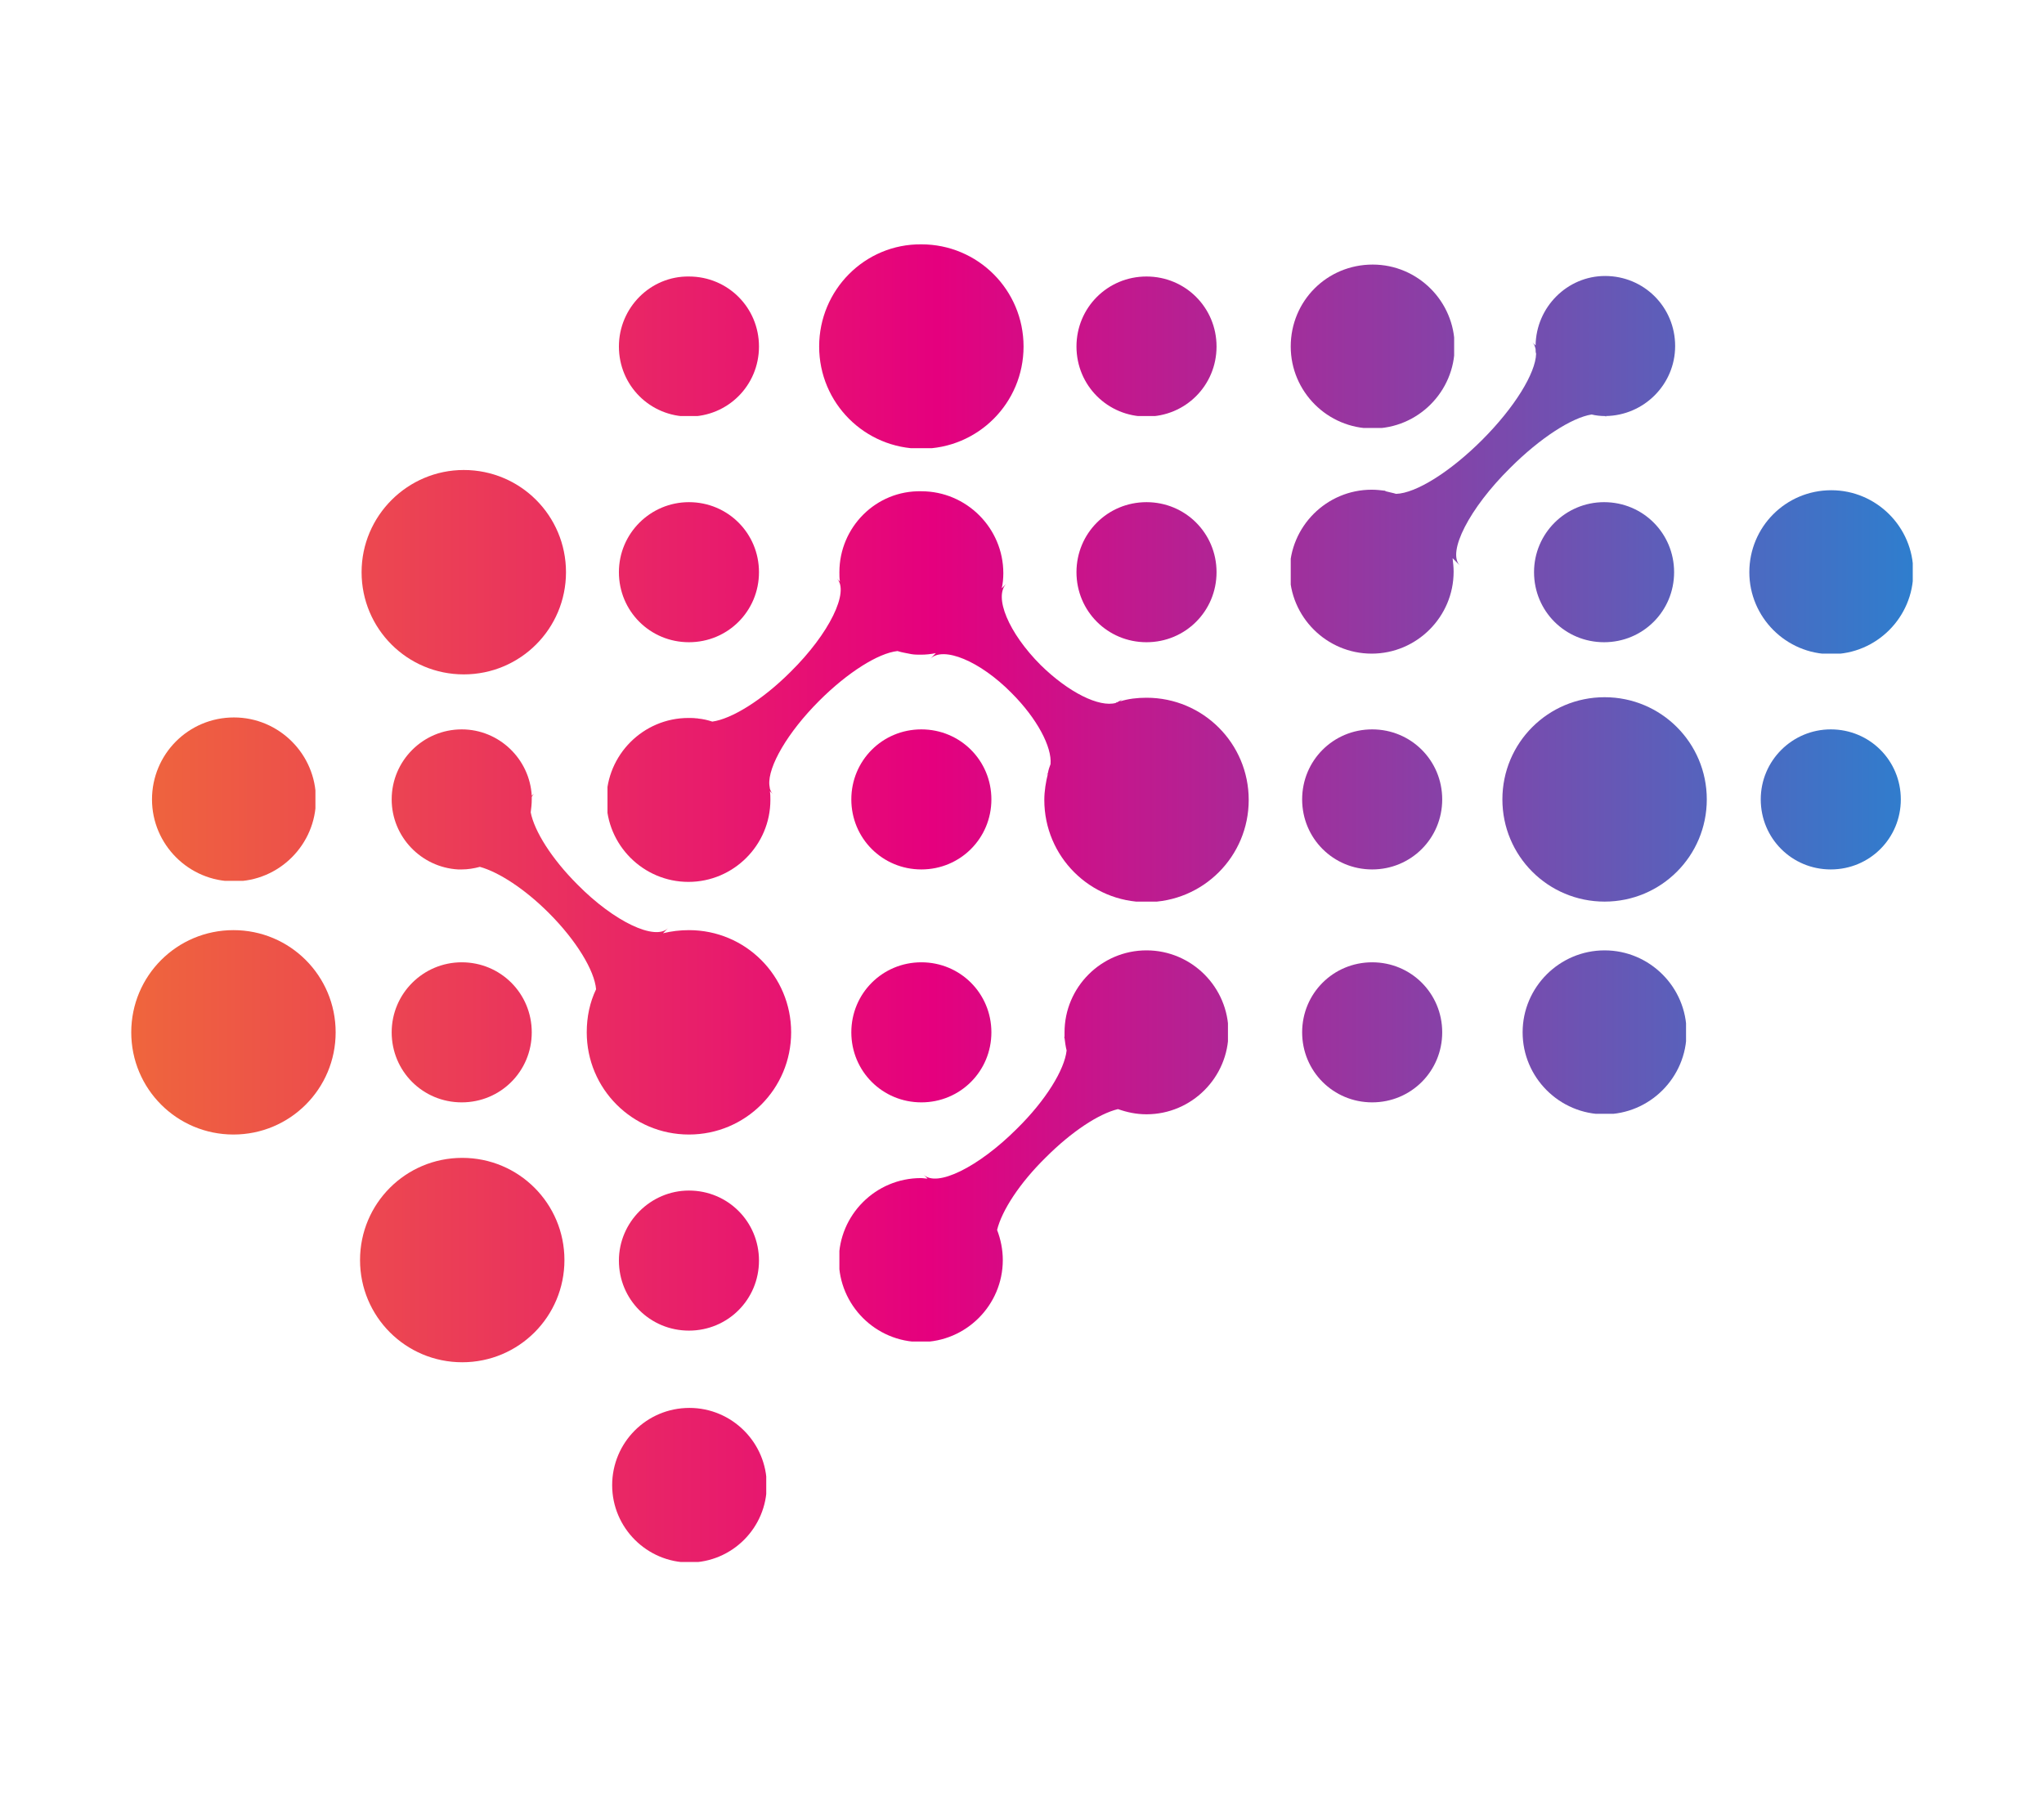 <svg xmlns="http://www.w3.org/2000/svg" xmlns:xlink="http://www.w3.org/1999/xlink" xml:space="preserve" id="Capa_1" x="0" y="0" style="enable-background:new 0 0 394 348.2" version="1.1" viewBox="0 0 394 348.2"><style>.st0{fill:#1d1d1b}.st1,.st2,.st3{clip-path:url(#SVGID_00000122682700619569131360000014134058074777533883_);fill:#1d1d1b}.st2,.st3{clip-path:url(#SVGID_00000072995910886479214780000011427093567386033064_)}.st3{clip-path:url(#SVGID_00000172412848183530818220000008241672962946959545_)}.st4,.st5,.st6{clip-path:url(#SVGID_00000028322732158897738830000016887321596216166830_);fill:#1d1d1b}.st5,.st6{clip-path:url(#SVGID_00000078019564089663032930000002334984952025319067_)}.st6{clip-path:url(#SVGID_00000092436314038598757970000002061789705116325280_)}.st7,.st8,.st9{clip-path:url(#SVGID_00000119081974119648986130000005522159152807754122_);fill:#1d1d1b}.st8,.st9{clip-path:url(#SVGID_00000048461365406971320560000016976139697222766524_)}.st9{clip-path:url(#SVGID_00000054980990203652436540000003307083384201990576_)}.st10,.st11,.st12{clip-path:url(#SVGID_00000179611540132947328990000002581999466206093472_);fill:#1d1d1b}.st11,.st12{clip-path:url(#SVGID_00000160162129339566866570000012121102614616117399_)}.st12{clip-path:url(#SVGID_00000103969717159155480380000011238538464323836310_)}.st13,.st14,.st15{clip-path:url(#SVGID_00000129193966889960730940000001755063026755489923_);fill:#1d1d1b}.st14,.st15{clip-path:url(#SVGID_00000027595492645650828960000009751964963189866146_)}.st15{clip-path:url(#SVGID_00000011007613288942168990000004204155499777237694_)}.st16,.st17,.st18{clip-path:url(#SVGID_00000096758217579240591890000011367391493698059441_);fill:#1d1d1b}.st17,.st18{clip-path:url(#SVGID_00000159463266646695008830000013972668442060677784_)}.st18{clip-path:url(#SVGID_00000034078430624107061950000010568552065667247522_)}.st19,.st20,.st21{clip-path:url(#SVGID_00000109017240958108306200000007152475093603912376_);fill:#1d1d1b}.st20,.st21{clip-path:url(#SVGID_00000054261968943265933740000001918619145805052604_)}.st21{clip-path:url(#SVGID_00000068637778525969156320000005669519663726411957_)}.st22,.st23,.st24{clip-path:url(#SVGID_00000031208126606641230840000004826085947963783601_);fill:#1d1d1b}.st23,.st24{clip-path:url(#SVGID_00000043451399415417922450000009760130349858310571_)}.st24{clip-path:url(#SVGID_00000163769027646299625250000007701742687028467367_)}.st25,.st26,.st27{clip-path:url(#SVGID_00000057865776066260985080000012248183187530839969_);fill:#1d1d1b}.st26,.st27{clip-path:url(#SVGID_00000060012756271852076090000016632164666575681152_)}.st27{clip-path:url(#SVGID_00000070114716546934291990000003924773518654103486_)}.st28,.st29{fill:#fff}.st29{clip-path:url(#SVGID_00000089548667007431727440000002695467352392950692_)}.st30,.st31{clip-path:url(#SVGID_00000067194486710896856150000005687269982395159954_);fill:#fff}.st31{clip-path:url(#SVGID_00000165920714038274589070000008808160997115564943_)}.st32,.st33{clip-path:url(#SVGID_00000026160466982384989820000014086333368662469266_);fill:#fff}.st33{clip-path:url(#SVGID_00000018954345357871716760000017309702419336902288_)}.st34,.st35{clip-path:url(#SVGID_00000012442905321014897180000015738093968207493788_);fill:#fff}.st35{clip-path:url(#SVGID_00000027595796144769207080000014640919046067769218_)}.st36,.st37{clip-path:url(#SVGID_00000083805575379567876290000015519993476957135004_);fill:#fff}.st37{clip-path:url(#SVGID_00000011009200664271551910000016689444391135596734_)}.st38,.st39{clip-path:url(#SVGID_00000085949054878446143460000000198050158927093651_);fill:#fff}.st39{clip-path:url(#SVGID_00000000191210221299877190000006674074363409327252_)}.st40,.st41{clip-path:url(#SVGID_00000005233230378054478260000009950280167467774113_);fill:#fff}.st41{clip-path:url(#SVGID_00000114781480502990942960000006798466508500580261_)}.st42,.st43{clip-path:url(#SVGID_00000168113142137478769640000007455579048939028926_);fill:#fff}.st43{clip-path:url(#SVGID_00000094619129756686717780000001312538850376629891_)}.st44,.st45{clip-path:url(#SVGID_00000107560711433827560180000003216210532650676379_);fill:#fff}.st45{clip-path:url(#SVGID_00000110472279975931643110000018383982794514775738_)}.st46,.st47{clip-path:url(#SVGID_00000181056372723781855530000000898862248246862475_);fill:#fff}.st47{clip-path:url(#SVGID_00000132047781593816352850000000287211885634559161_)}.st48,.st49{clip-path:url(#SVGID_00000170974437544284417370000014643538589185756088_);fill:#fff}.st49{clip-path:url(#SVGID_00000152262718470055821270000002624347412435707290_)}.st50,.st51{clip-path:url(#SVGID_00000159452021279852026780000006702856650235685555_);fill:#fff}.st51{clip-path:url(#SVGID_00000007398020571691239740000010619019227193397694_)}.st52,.st53{clip-path:url(#SVGID_00000030447875728689198530000013520958403422887845_);fill:#fff}.st53{clip-path:url(#SVGID_00000180358839389847910630000008279955907953110162_)}.st54,.st55{clip-path:url(#SVGID_00000039814157002754363930000009593864747247066023_);fill:#fff}.st55{clip-path:url(#SVGID_00000085242138473827218220000000552274764701011328_)}.st56{clip-path:url(#SVGID_00000028309906044096556090000010675329620668129204_);fill:url(#SVGID_00000160903803581813032940000009606722225967399609_)}.st57{clip-path:url(#SVGID_00000139998384264722054100000014160024343777809796_);fill:url(#SVGID_00000051372279970555833690000013897013761986303678_)}.st58{clip-path:url(#SVGID_00000083808667765976404540000013433567874661511562_);fill:url(#SVGID_00000133492180215634633530000008879204224060255144_)}.st59{clip-path:url(#SVGID_00000034793705138045297610000001825825044353828797_);fill:url(#SVGID_00000113347372093848664430000003368384167840485257_)}.st60{clip-path:url(#SVGID_00000108997136003520077030000014657671654218322865_);fill:url(#SVGID_00000163043044510193471840000007121254763205450908_)}.st61{clip-path:url(#SVGID_00000181804164679437166800000013444812086671209885_);fill:url(#SVGID_00000150807724629344500260000009038439754459367306_)}.st62{clip-path:url(#SVGID_00000139253445494718794660000016574769263650629298_);fill:url(#SVGID_00000072274411021248012730000013234380145461378949_)}.st63{clip-path:url(#SVGID_00000116232855908904449180000008091523905760367525_);fill:url(#SVGID_00000145021002243072376610000011153389556663357343_)}.st64{clip-path:url(#SVGID_00000175312296372682141260000005883388619140654268_);fill:url(#SVGID_00000145059157977569760050000005909025643873956246_)}.st65{clip-path:url(#SVGID_00000120537714422243465690000003632450163184437672_);fill:url(#SVGID_00000011749433371432594570000017016717616040772484_)}.st66{clip-path:url(#SVGID_00000136412318770136672600000009487247392916269455_);fill:url(#SVGID_00000181059290813901418640000005661148761414856103_)}.st67{clip-path:url(#SVGID_00000075152885236477217700000010715396562385916556_);fill:url(#SVGID_00000070091584391168991700000002381485461087004061_)}.st68{clip-path:url(#SVGID_00000132780970018663450780000010662044656945977246_);fill:url(#SVGID_00000111879775685337312530000007218516377452945581_)}.st69{clip-path:url(#SVGID_00000063635591983359206320000009785974037358462103_);fill:url(#SVGID_00000055680845763845345150000007713356568893195912_)}.st70{clip-path:url(#SVGID_00000058562611248251312530000005588286583149472405_);fill:url(#SVGID_00000141442237706376483940000002054955291658243771_)}.st71{clip-path:url(#SVGID_00000004534885036238584990000006890968941000411543_);fill:url(#SVGID_00000037661425241850584550000011511514932531165056_)}.st72{clip-path:url(#SVGID_00000091730426757474089950000014361742074615189376_);fill:url(#SVGID_00000099651167304037327150000001669702743448407723_)}.st73{clip-path:url(#SVGID_00000159434987406433375320000004921750014031251098_);fill:url(#SVGID_00000085964391258848347980000012971526943669396361_)}.st74{clip-path:url(#SVGID_00000003080242941893187860000004420976298579602105_);fill:url(#SVGID_00000102506803927842656130000008763945027665905307_)}.st75{clip-path:url(#SVGID_00000049938107417061068350000011185785461471947438_);fill:url(#SVGID_00000163064666870059771870000001910119069421078937_)}.st76{clip-path:url(#SVGID_00000160880460394401272090000002455830009478308798_);fill:url(#SVGID_00000029728660530952225650000002702357678373029812_)}.st77{clip-path:url(#SVGID_00000013902809327381576710000005824646257873590716_);fill:url(#SVGID_00000035502454496902093030000008260548570026675365_)}.st78{clip-path:url(#SVGID_00000085970972024937862300000014150554777796930692_);fill:url(#SVGID_00000149358352126732852320000002834885994807162003_)}.st79{clip-path:url(#SVGID_00000006708952686262045520000003659171048375886220_);fill:url(#SVGID_00000089548601831699916560000009229983042657481148_)}.st80{clip-path:url(#SVGID_00000003096328351226977650000016484971010131606442_);fill:url(#SVGID_00000112618930010624366140000016456252312702438316_)}.st81{clip-path:url(#SVGID_00000091738247090929989420000006439200714598015886_);fill:url(#SVGID_00000101067209964982915440000010027116181593028227_)}.st82{clip-path:url(#SVGID_00000016040495614013794740000000529760725358494638_);fill:url(#SVGID_00000152255319212619039430000013745883433838571174_)}.st83{clip-path:url(#SVGID_00000013164927835759638200000013983524190618200460_);fill:url(#SVGID_00000168828053631584058740000007621525056853900443_)}.st84{clip-path:url(#SVGID_00000177467449406984537830000002837327348391472042_);fill:url(#SVGID_00000049915173012399269410000012265127381827082642_)}.st85{clip-path:url(#SVGID_00000101097012102481127480000009166273140072873661_);fill:url(#SVGID_00000067940914946705441710000012685507651903129529_)}.st86{clip-path:url(#SVGID_00000115515574112280535620000001484241995245527480_);fill:url(#SVGID_00000168114006421159944860000017932274846980617871_)}.st87{clip-path:url(#SVGID_00000031201011120643505040000013569630820350292109_);fill:url(#SVGID_00000030456268299753721980000016219218335012636064_)}.st88{clip-path:url(#SVGID_00000094601588872151807890000016680485029777382541_);fill:url(#SVGID_00000151523595045377651110000013285464277076346500_)}.st89{clip-path:url(#SVGID_00000165946495360854768430000004682963623329330854_);fill:url(#SVGID_00000098194828853390681690000011902779769528555176_)}.st90{clip-path:url(#SVGID_00000121250207795690084920000015039973752894750386_);fill:url(#SVGID_00000091727668386349753390000002613842722916278170_)}.st91{clip-path:url(#SVGID_00000129886199714685273980000011357509383954131090_);fill:url(#SVGID_00000051367740909661045270000014547304355815269563_)}.st92{clip-path:url(#SVGID_00000045599569385255997220000011277231015007854513_);fill:url(#SVGID_00000024679958782493038330000000981259285955520385_)}.st93{clip-path:url(#SVGID_00000148642851839831014310000002649714282982584203_);fill:url(#SVGID_00000166648154538493399830000006431271576031886509_)}.st94{clip-path:url(#SVGID_00000047050605101908630410000009068517821060448938_);fill:url(#SVGID_00000127731445183873413340000014871636066079007626_)}.st95{clip-path:url(#SVGID_00000173874186527326846640000016438435166896086700_);fill:url(#SVGID_00000157301052244983268740000007258293073787905678_)}.st96{clip-path:url(#SVGID_00000163775040834795017670000011702067799094992542_);fill:url(#SVGID_00000011025774381689909850000012785453228673335941_)}.st97{clip-path:url(#SVGID_00000062903404630912915310000005324523488454352572_);fill:url(#SVGID_00000173159380455988252490000012681303091826068112_)}.st98{clip-path:url(#SVGID_00000128475909276605467730000005239875558706896278_);fill:url(#SVGID_00000181053721848004415510000015907384556913303437_)}.st99{clip-path:url(#SVGID_00000033332183144373241270000018143658370355657617_);fill:url(#SVGID_00000093138467877579351210000014136129125508287365_)}.st100{clip-path:url(#SVGID_00000169542785793180557970000015730056536497538447_);fill:url(#SVGID_00000024723818327486722700000016736577774947142326_)}.st101{clip-path:url(#SVGID_00000040542487153090704480000005358172211080101819_);fill:url(#SVGID_00000156573284779930783770000006603521798563990452_)}.st102{clip-path:url(#SVGID_00000095326701807446012080000007153012062212602757_);fill:url(#SVGID_00000096747394090668248570000016373776088996152986_)}.st103{clip-path:url(#SVGID_00000038389534982127232600000014684748637693098664_);fill:url(#SVGID_00000123405389180123177000000003053151856876092581_)}.st104{clip-path:url(#SVGID_00000021111133401112308170000005195959568176819899_);fill:url(#SVGID_00000108280875296702753370000014772334033410027939_)}.st105{clip-path:url(#SVGID_00000038387760453384201370000010375050989308589213_);fill:url(#SVGID_00000023991240871951511050000002642860921462614664_)}.st106{clip-path:url(#SVGID_00000127035493715500502560000010782293156131655344_);fill:url(#SVGID_00000164500903325124724650000013572521469072076987_)}.st107{clip-path:url(#SVGID_00000176723847769205047370000005428555067165927836_);fill:url(#SVGID_00000060744894569601091200000009131851727128978089_)}.st108{clip-path:url(#SVGID_00000076566318915356934280000015946288580982978961_);fill:url(#SVGID_00000036937110048720627480000000122845735490956713_)}.st109,.st110{clip-path:url(#SVGID_00000145774113022048324860000011092642538364578432_);fill:#fff}.st110{clip-path:url(#SVGID_00000012430015747625516360000003566192570207337606_)}.st111,.st112{clip-path:url(#SVGID_00000024713261289443742560000003506703528902645914_);fill:#fff}.st112{clip-path:url(#SVGID_00000065775701501132236620000015707099261798177203_)}.st113,.st114{clip-path:url(#SVGID_00000041997988624927974110000013887668942415182232_);fill:#fff}.st114{clip-path:url(#SVGID_00000042710871671392459850000011232929855413615031_)}.st115,.st116{clip-path:url(#SVGID_00000052064546017845804720000009475729802163268282_);fill:#fff}.st116{clip-path:url(#SVGID_00000132059315618987487700000015893313697542730682_)}.st117,.st118{clip-path:url(#SVGID_00000018924525280362666900000010210654930971809684_);fill:#fff}.st118{clip-path:url(#SVGID_00000004512424708273753060000008410528442049583000_)}.st119,.st120{clip-path:url(#SVGID_00000178897965392750696780000004107931411995819941_);fill:#fff}.st120{clip-path:url(#SVGID_00000006699867754570504060000003627522133898789004_)}.st121,.st122{clip-path:url(#SVGID_00000082360556306127472160000015855699183818911623_);fill:#fff}.st122{clip-path:url(#SVGID_00000056392113914806114140000001018131716049131955_)}.st123,.st124{clip-path:url(#SVGID_00000142145797629397387420000002494050201403195317_);fill:#fff}.st124{clip-path:url(#SVGID_00000183960222314112348460000009020438166485649850_)}.st125,.st126{clip-path:url(#SVGID_00000151530490375920775760000005365671707838815134_);fill:#fff}.st126{clip-path:url(#SVGID_00000072971643593565920510000017006608904777483687_)}.st127,.st128{clip-path:url(#SVGID_00000111172951510573009040000006043991077104366237_);fill:#fff}.st128{clip-path:url(#SVGID_00000155124231116455908260000013468478737999677629_)}.st129,.st130{clip-path:url(#SVGID_00000182515345535367467850000006559278068881894291_);fill:#fff}.st130{clip-path:url(#SVGID_00000178926451663254009500000003594893584366051263_)}.st131,.st132{clip-path:url(#SVGID_00000036232199204203319730000002839518111402310306_);fill:#fff}.st132{clip-path:url(#SVGID_00000179645903389035003300000014406758815153623173_)}.st133,.st134{clip-path:url(#SVGID_00000106858270774289123280000000067992031429527983_);fill:#fff}.st134{clip-path:url(#SVGID_00000055678332099994997400000007616465192324430505_)}.st135,.st136{clip-path:url(#SVGID_00000132062406063855987510000007360286485785413553_);fill:#1d1d1b}.st136{clip-path:url(#SVGID_00000060751447115275758610000018212383759007985047_)}.st137,.st138{clip-path:url(#SVGID_00000161619852437273679580000011047318368383739301_);fill:#1d1d1b}.st138{clip-path:url(#SVGID_00000093172432596794402820000016820179244444376468_)}.st139,.st140{clip-path:url(#SVGID_00000162354083348474261770000004430245444983709108_);fill:#1d1d1b}.st140{clip-path:url(#SVGID_00000099632199991288695070000008375636735746759097_)}.st141,.st142{clip-path:url(#SVGID_00000148634660899144736710000002710652132443300762_);fill:#1d1d1b}.st142{clip-path:url(#SVGID_00000078011050828240566990000014571006261915806381_)}.st143,.st144{clip-path:url(#SVGID_00000098932569326143999660000008152339733921566853_);fill:#1d1d1b}.st144{clip-path:url(#SVGID_00000003825699653595956980000000862824505016936578_)}.st145,.st146{clip-path:url(#SVGID_00000143598781031142091690000016391880629636198786_);fill:#1d1d1b}.st146{clip-path:url(#SVGID_00000120516578337018980470000017225519498119014069_)}.st147,.st148{clip-path:url(#SVGID_00000093155108713512466350000012255204937672876693_);fill:#1d1d1b}.st148{clip-path:url(#SVGID_00000183932419339950389760000004420203245571478168_)}.st149,.st150{clip-path:url(#SVGID_00000096046741944217002800000008005692194729103507_);fill:#1d1d1b}.st150{clip-path:url(#SVGID_00000029035921652919736720000002194316634318124465_)}.st151,.st152{clip-path:url(#SVGID_00000175282453914137251570000012693231637721635768_);fill:#1d1d1b}.st152{clip-path:url(#SVGID_00000052798786297768306870000018235395778286080164_)}.st153,.st154{clip-path:url(#SVGID_00000162316465603126377950000001999335997082746773_);fill:#1d1d1b}.st154{clip-path:url(#SVGID_00000098927027647515274260000000621085124405554097_)}.st155,.st156{clip-path:url(#SVGID_00000150079132081685798050000006582496459114417571_);fill:#1d1d1b}.st156{clip-path:url(#SVGID_00000071533761325057088660000012632009030949039019_)}.st157,.st158{clip-path:url(#SVGID_00000078022697730321309220000010666546326315023530_);fill:#1d1d1b}.st158{clip-path:url(#SVGID_00000158712532359548949200000010125961206915816079_)}.st159,.st160{clip-path:url(#SVGID_00000155848394184887798380000008303735929272283065_);fill:#1d1d1b}.st160{clip-path:url(#SVGID_00000104678488139264281740000001711551282430815167_)}.st161,.st162{clip-path:url(#SVGID_00000050647437198467608690000008934144511910539399_);fill:#1d1d1b}.st162{clip-path:url(#SVGID_00000036971350311016696370000008797337168208522658_)}.st163,.st164{clip-path:url(#SVGID_00000147186507985897685770000005046750092257623979_);fill:#1d1d1b}.st164{clip-path:url(#SVGID_00000095313945046637971800000003847325390386255238_)}.st165,.st166{clip-path:url(#SVGID_00000178203446193883610230000011689935896430250159_);fill:#1d1d1b}.st166{clip-path:url(#SVGID_00000023998177052347322820000013063207005838150310_)}.st167,.st168{clip-path:url(#SVGID_00000115473194783629399710000007254167345391592355_);fill:#1d1d1b}.st168{clip-path:url(#SVGID_00000010305161401874847260000001238091504695318149_)}.st169,.st170{clip-path:url(#SVGID_00000026847337726790914820000005790621217240906155_);fill:#1d1d1b}.st170{clip-path:url(#SVGID_00000019637839301478280270000012311916969218326930_)}.st171,.st172{clip-path:url(#SVGID_00000043441633427960411700000015247440620494316198_);fill:#1d1d1b}.st172{clip-path:url(#SVGID_00000152242640659931511700000012161440068290409917_)}.st173,.st174{clip-path:url(#SVGID_00000145021899287361329090000003895966183663732367_);fill:#1d1d1b}.st174{clip-path:url(#SVGID_00000013151558943450918350000007561050519930954415_)}.st175,.st176{clip-path:url(#SVGID_00000165940844150845028270000011152120821126730665_);fill:#1d1d1b}.st176{clip-path:url(#SVGID_00000041992911397565635640000003512186985954214273_)}.st177,.st178{clip-path:url(#SVGID_00000067949076476484912430000016691000810654315664_);fill:#1d1d1b}.st178{clip-path:url(#SVGID_00000132055347450436556270000018290840336348204712_)}.st179,.st180{clip-path:url(#SVGID_00000180326235450088664280000013490546683620867254_);fill:#1d1d1b}.st180{clip-path:url(#SVGID_00000158007765206150415180000002397106657060804486_)}.st181,.st182{clip-path:url(#SVGID_00000089541280149736203720000003993265423470419090_);fill:#1d1d1b}.st182{clip-path:url(#SVGID_00000136371212531892105190000014793380484136444344_)}.st183,.st184{clip-path:url(#SVGID_00000142894409488960661330000008695251662274705820_);fill:#1d1d1b}.st184{clip-path:url(#SVGID_00000141454131640793987840000015168223076400758969_)}.st185,.st186{clip-path:url(#SVGID_00000001622671853321357210000011178663069869328526_);fill:#1d1d1b}.st186{clip-path:url(#SVGID_00000005224779792203579740000013085825125813408956_)}.st187,.st188{clip-path:url(#SVGID_00000106849462834575514050000015933489212014908041_);fill:#fff}.st188{clip-path:url(#SVGID_00000066477058671916104790000000185600821247793811_)}.st189,.st190{clip-path:url(#SVGID_00000121977347749857553830000010630205621477159869_);fill:#fff}.st190{clip-path:url(#SVGID_00000078018746827408302830000004010830200901923498_)}.st191,.st192{clip-path:url(#SVGID_00000152954474983362991980000011780794346218752904_);fill:#fff}.st192{clip-path:url(#SVGID_00000139263648501787877530000017704700047094880897_)}.st193,.st194{clip-path:url(#SVGID_00000115510731737454508130000000796806524802173323_);fill:#fff}.st194{clip-path:url(#SVGID_00000104686260782215247310000005075390839917675437_)}.st195,.st196{clip-path:url(#SVGID_00000078749468613507943670000001673699815093485238_);fill:#fff}.st196{clip-path:url(#SVGID_00000072967705730364760870000008456207137460420265_)}.st197,.st198{clip-path:url(#SVGID_00000134236350822794086350000004578742336717482129_);fill:#fff}.st198{clip-path:url(#SVGID_00000110447109847440774600000010041733095219584161_)}.st199,.st200{clip-path:url(#SVGID_00000095326617284251176320000010522520935885985933_);fill:#fff}.st200{clip-path:url(#SVGID_00000170244846304215066120000004904544471750721720_)}.st201,.st202{clip-path:url(#SVGID_00000081608307293269665660000011550524781254098345_);fill:#fff}.st202{clip-path:url(#SVGID_00000052822732413532740930000000682764371437843588_)}.st203,.st204{clip-path:url(#SVGID_00000089544771318697532550000001475009319085087117_);fill:#fff}.st204{clip-path:url(#SVGID_00000171698948587622989930000013563384223355685776_)}.st205,.st206{clip-path:url(#SVGID_00000180338558600955275170000004145493446069072779_);fill:#fff}.st206{clip-path:url(#SVGID_00000152239128953060280050000003105478271996109225_)}.st207,.st208{clip-path:url(#SVGID_00000108989818907455032430000006395760747190757304_);fill:#fff}.st208{clip-path:url(#SVGID_00000175309596179946905720000011818803864703432888_)}.st209,.st210{clip-path:url(#SVGID_00000008868428973361553580000009006328632535134392_);fill:#fff}.st210{clip-path:url(#SVGID_00000177479567502983753240000013516751891396962944_)}.st211,.st212{clip-path:url(#SVGID_00000136370765664715925560000012721876545375098005_);fill:#fff}.st212{clip-path:url(#SVGID_00000031911399966803157210000006030636895392134331_)}.st213{clip-path:url(#SVGID_00000106119804630108378990000015018187826460917416_);fill:url(#SVGID_00000090263388309195463940000014713708024787698842_)}.st214{clip-path:url(#SVGID_00000143611514013458010150000010938810114445916318_);fill:url(#SVGID_00000134223676175108552890000012293350860964879801_)}.st215{clip-path:url(#SVGID_00000115475461823578946880000014329706368750216618_);fill:url(#SVGID_00000003818324740825891440000011293086095237583795_)}.st216{clip-path:url(#SVGID_00000126311518225173372910000015627811251403211436_);fill:url(#SVGID_00000149381649125621907860000005230160576038917789_)}.st217{clip-path:url(#SVGID_00000047782180281831141150000017434019957130517153_);fill:url(#SVGID_00000019666738507823461210000013268700916284044975_)}.st218{clip-path:url(#SVGID_00000064316581617733547670000018340471899942888381_);fill:url(#SVGID_00000148624742642723793040000008092548727926406047_)}.st219{clip-path:url(#SVGID_00000034788235148970420660000010403581634572798901_);fill:url(#SVGID_00000013153422742881705190000006505969172544395668_)}.st220{clip-path:url(#SVGID_00000076561435079565034330000004711911865349842617_);fill:url(#SVGID_00000028300160587124268970000017126794488150612645_)}.st221{clip-path:url(#SVGID_00000038393531750975289460000018155955016272867972_);fill:url(#SVGID_00000120556912244792029450000005971043761103234981_)}.st222{clip-path:url(#SVGID_00000163766718627195609000000015049486258471482027_);fill:url(#SVGID_00000032623297854597420070000014238837735330571137_)}.st223{clip-path:url(#SVGID_00000133513867180662660810000002755850642222482061_);fill:url(#SVGID_00000032617426546072274300000014328010147315460769_)}.st224{clip-path:url(#SVGID_00000103977493531999015070000015505448859994891916_);fill:url(#SVGID_00000052798109652793098650000004479879950758301855_)}.st225{clip-path:url(#SVGID_00000153700911776223534330000012468627971524091316_);fill:url(#SVGID_00000131353726067739218330000003817385881121159307_)}.st226{clip-path:url(#SVGID_00000054985748235697279040000001825080398534480536_);fill:url(#SVGID_00000103956225203839349310000012789740369965836700_)}.st227{clip-path:url(#SVGID_00000034805551178578588590000018178490869592059012_);fill:url(#SVGID_00000072254014174575399500000005131175075380821904_)}.st228{clip-path:url(#SVGID_00000025404139752954986340000017992136357347735694_);fill:url(#SVGID_00000071530556785371135450000013287713299316249249_)}.st229{clip-path:url(#SVGID_00000142136298784843565120000001869625447687003302_);fill:url(#SVGID_00000168812861414074843450000010843507977037804961_)}.st230{clip-path:url(#SVGID_00000092439631139247799630000002993196147377936292_);fill:url(#SVGID_00000104699167402607477220000013531850571942171278_)}.st231{clip-path:url(#SVGID_00000044874470036295183600000001770920632118970011_);fill:url(#SVGID_00000081644895010872841630000006086692892878614665_)}.st232{clip-path:url(#SVGID_00000183214437958576504280000006949174376183665853_);fill:url(#SVGID_00000067925961126105593770000004296810904537944742_)}.st233{clip-path:url(#SVGID_00000141431584322073581010000013437376246799836572_);fill:url(#SVGID_00000062192347946846923190000015816071722167659453_)}.st234{clip-path:url(#SVGID_00000101083404322477999940000006540879854652847037_);fill:url(#SVGID_00000165923498781303235690000008342155632043555251_)}.st235{clip-path:url(#SVGID_00000029026347739585544130000012969494380791941009_);fill:url(#SVGID_00000058547953738840700610000000669370950556636041_)}.st236{clip-path:url(#SVGID_00000097489321761472135710000010559344876035438212_);fill:url(#SVGID_00000031208677841860310100000011703575195624907149_)}.st237{clip-path:url(#SVGID_00000052821226834015694450000006103190521616972929_);fill:url(#SVGID_00000003107459640760997650000011993254165645090951_)}.st238{clip-path:url(#SVGID_00000181075547404595245000000016857815434170984380_);fill:url(#SVGID_00000079453700577302759210000005706859850619383227_)}</style><defs><path id="SVGID_00000150083250936704414100000014535382480430287763_" d="M69.4 242.9c0 10.9 8.8 19.7 19.7 19.7 10.9 0 19.7-8.8 19.7-19.7 0-10.9-8.8-19.7-19.7-19.7-10.9 0-19.7 8.8-19.7 19.7"/></defs><clipPath id="SVGID_00000005247399732365484800000009811201049758180004_"><use xlink:href="#SVGID_00000150083250936704414100000014535382480430287763_" style="overflow:visible"/></clipPath><linearGradient id="SVGID_00000176742623785185115880000008636141854595055549_" x1="-1727.283" x2="-1726.953" y1="1298.925" y2="1298.925" gradientTransform="matrix(1428.338 0 0 -1428.338 2467097.5 1855545.875)" gradientUnits="userSpaceOnUse"><stop offset="0" style="stop-color:#f49b1a"/><stop offset=".5" style="stop-color:#e5007e"/><stop offset="1" style="stop-color:#009ee2"/></linearGradient><path d="M69.4 223.2h39.4v39.4H69.4z" style="clip-path:url(#SVGID_00000005247399732365484800000009811201049758180004_);fill:url(#SVGID_00000176742623785185115880000008636141854595055549_)"/><defs><path id="SVGID_00000121266676887877278380000002361904222792790463_" d="M119.3 243c0 7.5 6 13.5 13.5 13.5s13.5-6 13.5-13.5-6-13.5-13.5-13.5c-7.4 0-13.5 6.1-13.5 13.5"/></defs><clipPath id="SVGID_00000125590262780602431780000007012249285346158231_"><use xlink:href="#SVGID_00000121266676887877278380000002361904222792790463_" style="overflow:visible"/></clipPath><linearGradient id="SVGID_00000104679159109380089550000013936608581307452292_" x1="-1727.283" x2="-1726.954" y1="1298.925" y2="1298.925" gradientTransform="matrix(1428.338 0 0 -1428.338 2467097.5 1855545.875)" gradientUnits="userSpaceOnUse"><stop offset="0" style="stop-color:#f49b1a"/><stop offset=".5" style="stop-color:#e5007e"/><stop offset="1" style="stop-color:#009ee2"/></linearGradient><path d="M119.3 229.5h27v27h-27z" style="clip-path:url(#SVGID_00000125590262780602431780000007012249285346158231_);fill:url(#SVGID_00000104679159109380089550000013936608581307452292_)"/><defs><path id="SVGID_00000145776043255402246140000005502573716911621800_" d="M118 286.3c0 8.2 6.7 14.9 14.9 14.9s14.9-6.7 14.9-14.9-6.7-14.9-14.9-14.9c-8.3 0-14.9 6.7-14.9 14.9"/></defs><clipPath id="SVGID_00000103983372796116222840000014874603288894794908_"><use xlink:href="#SVGID_00000145776043255402246140000005502573716911621800_" style="overflow:visible"/></clipPath><linearGradient id="SVGID_00000166651043690323117210000003248096051586377089_" x1="-1727.295" x2="-1726.934" y1="1298.986" y2="1298.986" gradientTransform="matrix(1428.338 0 0 -1428.338 2467097.5 1855676.875)" gradientUnits="userSpaceOnUse"><stop offset="0" style="stop-color:#f49b1a"/><stop offset=".5" style="stop-color:#e5007e"/><stop offset="1" style="stop-color:#009ee2"/></linearGradient><path d="M118 271.4h29.7v29.7H118z" style="clip-path:url(#SVGID_00000103983372796116222840000014874603288894794908_);fill:url(#SVGID_00000166651043690323117210000003248096051586377089_)"/><defs><path id="SVGID_00000021801873232550274170000007272644196353263771_" d="M251 199c0 7.5 6 13.5 13.5 13.5s13.5-6 13.5-13.5-6-13.5-13.5-13.5-13.5 6-13.5 13.5"/></defs><clipPath id="SVGID_00000179641855505897575100000000953356135197078460_"><use xlink:href="#SVGID_00000021801873232550274170000007272644196353263771_" style="overflow:visible"/></clipPath><linearGradient id="SVGID_00000177451685199770794910000000712770569500464288_" x1="-1727.284" x2="-1726.953" y1="1298.862" y2="1298.862" gradientTransform="matrix(1428.338 0 0 -1428.338 2467097.5 1855412.875)" gradientUnits="userSpaceOnUse"><stop offset="0" style="stop-color:#f49b1a"/><stop offset=".5" style="stop-color:#e5007e"/><stop offset="1" style="stop-color:#009ee2"/></linearGradient><path d="M251 185.5h27v27h-27z" style="clip-path:url(#SVGID_00000179641855505897575100000000953356135197078460_);fill:url(#SVGID_00000177451685199770794910000000712770569500464288_)"/><defs><path id="SVGID_00000076575985116623212030000014010519387348915895_" d="M164.1 199c0 7.5 6 13.5 13.5 13.5s13.5-6 13.5-13.5-6-13.5-13.5-13.5-13.5 6-13.5 13.5"/></defs><clipPath id="SVGID_00000042013366625153874100000010482340759435595920_"><use xlink:href="#SVGID_00000076575985116623212030000014010519387348915895_" style="overflow:visible"/></clipPath><linearGradient id="SVGID_00000124873973170734566700000010933724368822039694_" x1="-1727.284" x2="-1726.953" y1="1298.862" y2="1298.862" gradientTransform="matrix(1428.338 0 0 -1428.338 2467097.5 1855412.875)" gradientUnits="userSpaceOnUse"><stop offset="0" style="stop-color:#f49b1a"/><stop offset=".5" style="stop-color:#e5007e"/><stop offset="1" style="stop-color:#009ee2"/></linearGradient><path d="M164.1 185.5h27v27h-27z" style="clip-path:url(#SVGID_00000042013366625153874100000010482340759435595920_);fill:url(#SVGID_00000124873973170734566700000010933724368822039694_)"/><defs><path id="SVGID_00000092434116000442048470000003284665981046497711_" d="M75.5 199c0 7.5 6 13.5 13.5 13.5s13.5-6 13.5-13.5-6-13.5-13.5-13.5c-7.4 0-13.5 6-13.5 13.5"/></defs><clipPath id="SVGID_00000072973351952840246070000014386196571549965718_"><use xlink:href="#SVGID_00000092434116000442048470000003284665981046497711_" style="overflow:visible"/></clipPath><linearGradient id="SVGID_00000047748536679062679980000015012220474045751486_" x1="-1727.284" x2="-1726.952" y1="1298.862" y2="1298.862" gradientTransform="matrix(1428.338 0 0 -1428.338 2467097.5 1855412.875)" gradientUnits="userSpaceOnUse"><stop offset="0" style="stop-color:#f49b1a"/><stop offset=".5" style="stop-color:#e5007e"/><stop offset="1" style="stop-color:#009ee2"/></linearGradient><path d="M75.5 185.5h27v27h-27z" style="clip-path:url(#SVGID_00000072973351952840246070000014386196571549965718_);fill:url(#SVGID_00000047748536679062679980000015012220474045751486_)"/><defs><path id="SVGID_00000144329894628042299870000006680890964166787478_" d="M339.4 154.1c0 7.5 6 13.5 13.5 13.5s13.5-6 13.5-13.5-6-13.5-13.5-13.5c-7.4 0-13.5 6-13.5 13.5"/></defs><clipPath id="SVGID_00000101074852486281743060000015790867009540540582_"><use xlink:href="#SVGID_00000144329894628042299870000006680890964166787478_" style="overflow:visible"/></clipPath><linearGradient id="SVGID_00000174580346259934900480000007578054470388001441_" x1="-1727.284" x2="-1726.953" y1="1298.798" y2="1298.798" gradientTransform="matrix(1428.338 0 0 -1428.338 2467097.5 1855275.875)" gradientUnits="userSpaceOnUse"><stop offset="0" style="stop-color:#f49b1a"/><stop offset=".5" style="stop-color:#e5007e"/><stop offset="1" style="stop-color:#009ee2"/></linearGradient><path d="M339.4 140.6h27v27h-27z" style="clip-path:url(#SVGID_00000101074852486281743060000015790867009540540582_);fill:url(#SVGID_00000174580346259934900480000007578054470388001441_)"/><defs><path id="SVGID_00000108277687179127714710000009658706732213157510_" d="M289.6 154.1c0 10.9 8.8 19.7 19.7 19.7 10.9 0 19.7-8.8 19.7-19.7 0-10.9-8.8-19.7-19.7-19.7-10.9 0-19.7 8.8-19.7 19.7"/></defs><clipPath id="SVGID_00000037656021708828835350000009125443246790229894_"><use xlink:href="#SVGID_00000108277687179127714710000009658706732213157510_" style="overflow:visible"/></clipPath><linearGradient id="SVGID_00000116220729813729000430000016556324541076548993_" x1="-1727.284" x2="-1726.953" y1="1298.798" y2="1298.798" gradientTransform="matrix(1428.338 0 0 -1428.338 2467097.5 1855275.875)" gradientUnits="userSpaceOnUse"><stop offset="0" style="stop-color:#f49b1a"/><stop offset=".5" style="stop-color:#e5007e"/><stop offset="1" style="stop-color:#009ee2"/></linearGradient><path d="M289.6 134.4H329v39.4h-39.4z" style="clip-path:url(#SVGID_00000037656021708828835350000009125443246790229894_);fill:url(#SVGID_00000116220729813729000430000016556324541076548993_)"/><defs><path id="SVGID_00000079473225148453214000000000641934694763689620_" d="M293.5 199c0 8.7 7.1 15.8 15.8 15.8 8.7 0 15.8-7.1 15.8-15.8 0-8.7-7.1-15.8-15.8-15.8-8.7 0-15.8 7.1-15.8 15.8"/></defs><clipPath id="SVGID_00000052073120360758307080000016801932674869704380_"><use xlink:href="#SVGID_00000079473225148453214000000000641934694763689620_" style="overflow:visible"/></clipPath><linearGradient id="SVGID_00000132062075093315885380000003463759539361528455_" x1="-1727.283" x2="-1726.953" y1="1298.862" y2="1298.862" gradientTransform="matrix(1428.338 0 0 -1428.338 2467097.5 1855412.875)" gradientUnits="userSpaceOnUse"><stop offset="0" style="stop-color:#f49b1a"/><stop offset=".5" style="stop-color:#e5007e"/><stop offset="1" style="stop-color:#009ee2"/></linearGradient><path d="M293.5 183.2H325v31.5h-31.5z" style="clip-path:url(#SVGID_00000052073120360758307080000016801932674869704380_);fill:url(#SVGID_00000132062075093315885380000003463759539361528455_)"/><defs><path id="SVGID_00000023974427050402494000000005581562538265393852_" d="M251 154.1c0 7.5 6 13.5 13.5 13.5s13.5-6 13.5-13.5-6-13.5-13.5-13.5-13.5 6-13.5 13.5"/></defs><clipPath id="SVGID_00000065050358515237124910000010812456426913021884_"><use xlink:href="#SVGID_00000023974427050402494000000005581562538265393852_" style="overflow:visible"/></clipPath><linearGradient id="SVGID_00000038406860149771040940000003447042125477172353_" x1="-1727.284" x2="-1726.953" y1="1298.798" y2="1298.798" gradientTransform="matrix(1428.338 0 0 -1428.338 2467097.5 1855275.875)" gradientUnits="userSpaceOnUse"><stop offset="0" style="stop-color:#f49b1a"/><stop offset=".5" style="stop-color:#e5007e"/><stop offset="1" style="stop-color:#009ee2"/></linearGradient><path d="M251 140.6h27v27h-27z" style="clip-path:url(#SVGID_00000065050358515237124910000010812456426913021884_);fill:url(#SVGID_00000038406860149771040940000003447042125477172353_)"/><defs><path id="SVGID_00000037684587444861188690000009704180563657787301_" d="M164.1 154.1c0 7.5 6 13.5 13.5 13.5s13.5-6 13.5-13.5-6-13.5-13.5-13.5-13.5 6-13.5 13.5"/></defs><clipPath id="SVGID_00000086674384557770476060000013323716003579291531_"><use xlink:href="#SVGID_00000037684587444861188690000009704180563657787301_" style="overflow:visible"/></clipPath><linearGradient id="SVGID_00000171697856011644690100000011135378474999037313_" x1="-1727.284" x2="-1726.953" y1="1298.798" y2="1298.798" gradientTransform="matrix(1428.338 0 0 -1428.338 2467097.5 1855275.875)" gradientUnits="userSpaceOnUse"><stop offset="0" style="stop-color:#f49b1a"/><stop offset=".5" style="stop-color:#e5007e"/><stop offset="1" style="stop-color:#009ee2"/></linearGradient><path d="M164.1 140.6h27v27h-27z" style="clip-path:url(#SVGID_00000086674384557770476060000013323716003579291531_);fill:url(#SVGID_00000171697856011644690100000011135378474999037313_)"/><defs><path id="SVGID_00000136395805196129870370000008534879472912728738_" d="M25.3 199c0 10.9 8.8 19.7 19.7 19.7 10.9 0 19.7-8.8 19.7-19.7 0-10.9-8.8-19.7-19.7-19.7-10.9 0-19.7 8.8-19.7 19.7"/></defs><clipPath id="SVGID_00000147928942182278115640000001955398303258442427_"><use xlink:href="#SVGID_00000136395805196129870370000008534879472912728738_" style="overflow:visible"/></clipPath><linearGradient id="SVGID_00000045610019353861945650000010709843989853148313_" x1="-1727.283" x2="-1726.955" y1="1298.862" y2="1298.862" gradientTransform="matrix(1428.338 0 0 -1428.338 2467097.5 1855412.875)" gradientUnits="userSpaceOnUse"><stop offset="0" style="stop-color:#f49b1a"/><stop offset=".5" style="stop-color:#e5007e"/><stop offset="1" style="stop-color:#009ee2"/></linearGradient><path d="M25.3 179.3h39.4v39.4H25.3z" style="clip-path:url(#SVGID_00000147928942182278115640000001955398303258442427_);fill:url(#SVGID_00000045610019353861945650000010709843989853148313_)"/><defs><path id="SVGID_00000129175410544665837470000006303314826928206002_" d="M29.3 154.1c0 8.7 7.1 15.8 15.8 15.8 8.7 0 15.8-7.1 15.8-15.8 0-8.7-7.1-15.8-15.8-15.8-8.8 0-15.8 7.1-15.8 15.8"/></defs><clipPath id="SVGID_00000151540906730715965410000002146325947518713008_"><use xlink:href="#SVGID_00000129175410544665837470000006303314826928206002_" style="overflow:visible"/></clipPath><linearGradient id="SVGID_00000058588625460362070890000006552563061154830978_" x1="-1727.283" x2="-1726.953" y1="1298.798" y2="1298.798" gradientTransform="matrix(1428.338 0 0 -1428.338 2467097.5 1855275.875)" gradientUnits="userSpaceOnUse"><stop offset="0" style="stop-color:#f49b1a"/><stop offset=".5" style="stop-color:#e5007e"/><stop offset="1" style="stop-color:#009ee2"/></linearGradient><path d="M29.3 138.3h31.5v31.5H29.3z" style="clip-path:url(#SVGID_00000151540906730715965410000002146325947518713008_);fill:url(#SVGID_00000058588625460362070890000006552563061154830978_)"/><defs><path id="SVGID_00000098922052724319869670000003369088897548849804_" d="M119.3 66.8c0 7.5 6 13.5 13.5 13.5s13.5-6 13.5-13.5-6-13.5-13.5-13.5c-7.4-.1-13.5 6-13.5 13.5"/></defs><clipPath id="SVGID_00000029761325076462191140000000069168351724150421_"><use xlink:href="#SVGID_00000098922052724319869670000003369088897548849804_" style="overflow:visible"/></clipPath><linearGradient id="SVGID_00000000921177344063471300000002887472703083036328_" x1="-1727.283" x2="-1726.954" y1="1298.674" y2="1298.674" gradientTransform="matrix(1428.338 0 0 -1428.338 2467097.5 1855011.875)" gradientUnits="userSpaceOnUse"><stop offset="0" style="stop-color:#f49b1a"/><stop offset=".5" style="stop-color:#e5007e"/><stop offset="1" style="stop-color:#009ee2"/></linearGradient><path d="M119.3 53.2h27v27h-27z" style="clip-path:url(#SVGID_00000029761325076462191140000000069168351724150421_);fill:url(#SVGID_00000000921177344063471300000002887472703083036328_)"/><defs><path id="SVGID_00000031917027165442751800000001724053414569399441_" d="M157.9 66.8c0 10.9 8.8 19.7 19.7 19.7 10.9 0 19.7-8.8 19.7-19.7 0-10.9-8.8-19.7-19.7-19.7-10.9-.1-19.7 8.8-19.7 19.7"/></defs><clipPath id="SVGID_00000170239333760240179990000013981240347694004649_"><use xlink:href="#SVGID_00000031917027165442751800000001724053414569399441_" style="overflow:visible"/></clipPath><linearGradient id="SVGID_00000101805713016227474950000005046884883610347671_" x1="-1727.283" x2="-1726.953" y1="1298.674" y2="1298.674" gradientTransform="matrix(1428.338 0 0 -1428.338 2467097.5 1855011.875)" gradientUnits="userSpaceOnUse"><stop offset="0" style="stop-color:#f49b1a"/><stop offset=".5" style="stop-color:#e5007e"/><stop offset="1" style="stop-color:#009ee2"/></linearGradient><path d="M157.9 47h39.4v39.4h-39.4z" style="clip-path:url(#SVGID_00000170239333760240179990000013981240347694004649_);fill:url(#SVGID_00000101805713016227474950000005046884883610347671_)"/><defs><path id="SVGID_00000128448620511115365050000010692069208421004419_" d="M207.5 66.8c0 7.5 6 13.5 13.5 13.5s13.5-6 13.5-13.5-6-13.5-13.5-13.5-13.5 6-13.5 13.5"/></defs><clipPath id="SVGID_00000028319280559062753850000016869399134298006918_"><use xlink:href="#SVGID_00000128448620511115365050000010692069208421004419_" style="overflow:visible"/></clipPath><linearGradient id="SVGID_00000070119832610250969110000007702215286489665201_" x1="-1727.282" x2="-1726.954" y1="1298.674" y2="1298.674" gradientTransform="matrix(1428.338 0 0 -1428.338 2467097.5 1855011.875)" gradientUnits="userSpaceOnUse"><stop offset="0" style="stop-color:#f49b1a"/><stop offset=".5" style="stop-color:#e5007e"/><stop offset="1" style="stop-color:#009ee2"/></linearGradient><path d="M207.5 53.2h27v27h-27z" style="clip-path:url(#SVGID_00000028319280559062753850000016869399134298006918_);fill:url(#SVGID_00000070119832610250969110000007702215286489665201_)"/><defs><path id="SVGID_00000132789647240294260450000017310300604817317785_" d="M248.8 66.8c0 8.7 7.1 15.8 15.8 15.8 8.7 0 15.8-7.1 15.8-15.8 0-8.7-7.1-15.8-15.8-15.8-8.8 0-15.8 7-15.8 15.8"/></defs><clipPath id="SVGID_00000067198185519173582040000011480138864171404446_"><use xlink:href="#SVGID_00000132789647240294260450000017310300604817317785_" style="overflow:visible"/></clipPath><linearGradient id="SVGID_00000174596979264629944230000004560022754285122950_" x1="-1727.283" x2="-1726.953" y1="1298.674" y2="1298.674" gradientTransform="matrix(1428.338 0 0 -1428.338 2467097.5 1855011.875)" gradientUnits="userSpaceOnUse"><stop offset="0" style="stop-color:#f49b1a"/><stop offset=".5" style="stop-color:#e5007e"/><stop offset="1" style="stop-color:#009ee2"/></linearGradient><path d="M248.8 51h31.5v31.5h-31.5z" style="clip-path:url(#SVGID_00000067198185519173582040000011480138864171404446_);fill:url(#SVGID_00000174596979264629944230000004560022754285122950_)"/><defs><path id="SVGID_00000057870029210194489310000005981004049736361132_" d="M69.7 110.3c0 10.9 8.8 19.7 19.7 19.7 10.9 0 19.7-8.8 19.7-19.7 0-10.9-8.8-19.7-19.7-19.7-10.8 0-19.7 8.8-19.7 19.7"/></defs><clipPath id="SVGID_00000044145387667446072570000015071087645375961005_"><use xlink:href="#SVGID_00000057870029210194489310000005981004049736361132_" style="overflow:visible"/></clipPath><linearGradient id="SVGID_00000002361441185334617280000011393715178506249356_" x1="-1727.283" x2="-1726.953" y1="1298.736" y2="1298.736" gradientTransform="matrix(1428.338 0 0 -1428.338 2467097.5 1855143.875)" gradientUnits="userSpaceOnUse"><stop offset="0" style="stop-color:#f49b1a"/><stop offset=".5" style="stop-color:#e5007e"/><stop offset="1" style="stop-color:#009ee2"/></linearGradient><path d="M69.7 90.6h39.4V130H69.7z" style="clip-path:url(#SVGID_00000044145387667446072570000015071087645375961005_);fill:url(#SVGID_00000002361441185334617280000011393715178506249356_)"/><defs><path id="SVGID_00000104686087255180605920000007744174264284421047_" d="M119.3 110.3c0 7.5 6 13.5 13.5 13.5s13.5-6 13.5-13.5-6-13.5-13.5-13.5c-7.4 0-13.5 6-13.5 13.5"/></defs><clipPath id="SVGID_00000049211080417651628750000012275239116237733285_"><use xlink:href="#SVGID_00000104686087255180605920000007744174264284421047_" style="overflow:visible"/></clipPath><linearGradient id="SVGID_00000098911837091951120740000001539264700830947207_" x1="-1727.283" x2="-1726.954" y1="1298.736" y2="1298.736" gradientTransform="matrix(1428.338 0 0 -1428.338 2467097.5 1855143.875)" gradientUnits="userSpaceOnUse"><stop offset="0" style="stop-color:#f49b1a"/><stop offset=".5" style="stop-color:#e5007e"/><stop offset="1" style="stop-color:#009ee2"/></linearGradient><path d="M119.3 96.8h27v27h-27z" style="clip-path:url(#SVGID_00000049211080417651628750000012275239116237733285_);fill:url(#SVGID_00000098911837091951120740000001539264700830947207_)"/><defs><path id="SVGID_00000063610580469618304710000009633654280299750315_" d="M207.5 110.3c0 7.5 6 13.5 13.5 13.5s13.5-6 13.5-13.5-6-13.5-13.5-13.5-13.5 6-13.5 13.5"/></defs><clipPath id="SVGID_00000082348201386594246820000011187228544272936884_"><use xlink:href="#SVGID_00000063610580469618304710000009633654280299750315_" style="overflow:visible"/></clipPath><linearGradient id="SVGID_00000075878121070555113410000015243576106650025918_" x1="-1727.282" x2="-1726.954" y1="1298.736" y2="1298.736" gradientTransform="matrix(1428.338 0 0 -1428.338 2467097.5 1855143.875)" gradientUnits="userSpaceOnUse"><stop offset="0" style="stop-color:#f49b1a"/><stop offset=".5" style="stop-color:#e5007e"/><stop offset="1" style="stop-color:#009ee2"/></linearGradient><path d="M207.5 96.8h27v27h-27z" style="clip-path:url(#SVGID_00000082348201386594246820000011187228544272936884_);fill:url(#SVGID_00000075878121070555113410000015243576106650025918_)"/><defs><path id="SVGID_00000023988641105229912800000010584731823411740333_" d="M295.7 110.3c0 7.5 6 13.5 13.5 13.5s13.5-6 13.5-13.5-6-13.5-13.5-13.5c-7.4 0-13.5 6-13.5 13.5"/></defs><clipPath id="SVGID_00000018201264284859684120000008240638956428264611_"><use xlink:href="#SVGID_00000023988641105229912800000010584731823411740333_" style="overflow:visible"/></clipPath><linearGradient id="SVGID_00000168076564693524545430000004372214273859011495_" x1="-1727.284" x2="-1726.953" y1="1298.736" y2="1298.736" gradientTransform="matrix(1428.338 0 0 -1428.338 2467097.5 1855143.875)" gradientUnits="userSpaceOnUse"><stop offset="0" style="stop-color:#f49b1a"/><stop offset=".5" style="stop-color:#e5007e"/><stop offset="1" style="stop-color:#009ee2"/></linearGradient><path d="M295.7 96.8h27v27h-27z" style="clip-path:url(#SVGID_00000018201264284859684120000008240638956428264611_);fill:url(#SVGID_00000168076564693524545430000004372214273859011495_)"/><defs><path id="SVGID_00000163055365120762833750000010152155454476325776_" d="M337.2 110.3c0 8.7 7.1 15.8 15.8 15.8 8.7 0 15.8-7.1 15.8-15.8 0-8.7-7.1-15.8-15.8-15.8-8.8 0-15.8 7.1-15.8 15.8"/></defs><clipPath id="SVGID_00000090289679923055161310000012456627675598719906_"><use xlink:href="#SVGID_00000163055365120762833750000010152155454476325776_" style="overflow:visible"/></clipPath><linearGradient id="SVGID_00000165217802380797660550000012844157048996642180_" x1="-1727.283" x2="-1726.953" y1="1298.736" y2="1298.736" gradientTransform="matrix(1428.338 0 0 -1428.338 2467097.5 1855143.875)" gradientUnits="userSpaceOnUse"><stop offset="0" style="stop-color:#f49b1a"/><stop offset=".5" style="stop-color:#e5007e"/><stop offset="1" style="stop-color:#009ee2"/></linearGradient><path d="M337.2 94.5h31.5V126h-31.5z" style="clip-path:url(#SVGID_00000090289679923055161310000012456627675598719906_);fill:url(#SVGID_00000165217802380797660550000012844157048996642180_)"/><defs><path id="SVGID_00000119801280595904486290000017267375872697207681_" d="M75.5 154.1c0 7.2 5.7 13.1 12.8 13.5h.7c1.2 0 2.4-.2 3.5-.5 3.6 1 8.6 4.2 13.3 8.9 5.3 5.3 8.8 11.1 9.1 14.7-1.2 2.5-1.8 5.3-1.8 8.3 0 10.9 8.8 19.7 19.7 19.7s19.7-8.8 19.7-19.7c0-10.9-8.8-19.7-19.7-19.7-1.7 0-3.4.2-5 .6l1-1c-2.5 2.5-10.4-1.2-17.5-8.4-5-5-8.3-10.3-9-13.9.1-.8.2-1.6.2-2.5v-.5c.1-.2.3-.4.4-.6l-.4.4c-.4-7.1-6.3-12.8-13.5-12.8-7.4 0-13.5 6-13.5 13.5"/></defs><clipPath id="SVGID_00000058557963415934615430000005357307556917870271_"><use xlink:href="#SVGID_00000119801280595904486290000017267375872697207681_" style="overflow:visible"/></clipPath><linearGradient id="SVGID_00000183938824169344295430000007653562131328705426_" x1="-1727.283" x2="-1726.954" y1="1298.835" y2="1298.835" gradientTransform="matrix(1428.338 0 0 -1428.338 2467097.5 1855353.875)" gradientUnits="userSpaceOnUse"><stop offset="0" style="stop-color:#f49b1a"/><stop offset=".5" style="stop-color:#e5007e"/><stop offset="1" style="stop-color:#009ee2"/></linearGradient><path d="M75.5 140.6h77v78.1h-77z" style="clip-path:url(#SVGID_00000058557963415934615430000005357307556917870271_);fill:url(#SVGID_00000183938824169344295430000007653562131328705426_)"/><defs><path id="SVGID_00000012430922236003090810000011965756967228092599_" d="m296 66.6-.6-.6c.3.3.5.8.6 1.3 0 .3 0 .6.1.9-.1 3.7-4.1 10.3-10.4 16.6-6.2 6.2-12.8 10.3-16.6 10.4-.6-.2-1.3-.3-2-.5l-.3-.3.2.2c-.8-.1-1.7-.2-2.6-.2-8.7 0-15.8 7.1-15.8 15.8 0 8.7 7.1 15.8 15.8 15.8 8.7 0 15.8-7.1 15.8-15.8 0-.9-.1-1.7-.2-2.6l1.4 1.4c-2.5-2.5 1.8-11 9.7-18.8 5.8-5.8 11.9-9.7 15.7-10.3.8.2 1.7.3 2.6.3.2.1.3.2.5.4l-.4-.4c7.4-.1 13.4-6.1 13.4-13.5 0-7.5-6-13.5-13.5-13.5-7.3 0-13.3 6-13.4 13.4"/></defs><clipPath id="SVGID_00000047051825039806207050000012338063691871066240_"><use xlink:href="#SVGID_00000012430922236003090810000011965756967228092599_" style="overflow:visible"/></clipPath><linearGradient id="SVGID_00000051384749538727031120000015842518696581744574_" x1="-1727.283" x2="-1726.954" y1="1298.707" y2="1298.707" gradientTransform="matrix(1428.338 0 0 -1428.338 2467097.5 1855080.875)" gradientUnits="userSpaceOnUse"><stop offset="0" style="stop-color:#f49b1a"/><stop offset=".5" style="stop-color:#e5007e"/><stop offset="1" style="stop-color:#009ee2"/></linearGradient><path d="M248.8 53.2h74.3V126h-74.3z" style="clip-path:url(#SVGID_00000047051825039806207050000012338063691871066240_);fill:url(#SVGID_00000051384749538727031120000015842518696581744574_)"/><defs><path id="SVGID_00000181795064799759627710000003207633976272159919_" d="M205.2 199v1l-.4-.4c.1.1.3.3.4.5.1.8.2 1.6.4 2.4-.4 3.7-4 9.6-9.6 15.1-7.4 7.4-15.5 11.4-18 8.8l.8.8c-.4 0-.8-.1-1.3-.1-8.7 0-15.8 7.1-15.8 15.8 0 8.7 7.1 15.8 15.8 15.8 8.7 0 15.8-7.1 15.8-15.8 0-2-.4-4-1.1-5.8.9-3.7 4.3-9 9.4-14 5-5 10.2-8.4 13.9-9.3 1.7.6 3.5 1 5.5 1 8.7 0 15.8-7.1 15.8-15.8 0-8.7-7.1-15.8-15.8-15.8-8.7 0-15.8 7.1-15.8 15.8"/></defs><clipPath id="SVGID_00000124853679183370534910000000754670323807380127_"><use xlink:href="#SVGID_00000181795064799759627710000003207633976272159919_" style="overflow:visible"/></clipPath><linearGradient id="SVGID_00000157267794329092366930000015850409278626467493_" x1="-1727.283" x2="-1726.954" y1="1298.893" y2="1298.893" gradientTransform="matrix(1428.338 0 0 -1428.338 2467097.5 1855478.875)" gradientUnits="userSpaceOnUse"><stop offset="0" style="stop-color:#f49b1a"/><stop offset=".5" style="stop-color:#e5007e"/><stop offset="1" style="stop-color:#009ee2"/></linearGradient><path d="M161.8 183.2h74.9v75.4h-74.9z" style="clip-path:url(#SVGID_00000124853679183370534910000000754670323807380127_);fill:url(#SVGID_00000157267794329092366930000015850409278626467493_)"/><defs><path id="SVGID_00000119080485591384669130000010468910032219894164_" d="M161.8 110.3c0 .6 0 1.2.1 1.8l-.6-.6c2.5 2.5-1.4 10.6-8.9 18-5.5 5.5-11.4 9.1-15.1 9.6-.9-.3-1.8-.5-2.8-.6-.1 0-.1-.1-.2-.1l.1.1c-.6-.1-1.1-.1-1.7-.1-8.7 0-15.8 7.1-15.8 15.8 0 8.7 7.1 15.8 15.8 15.8 8.7 0 15.8-7.1 15.8-15.8 0-.6 0-1.1-.1-1.7l.6.6c-.3-.3-.5-.7-.6-1.1 0-.2-.1-.5-.1-.7-.3-3.5 3.5-10.1 9.6-16.2 5.5-5.5 11.4-9.2 15.1-9.6.9.3 1.8.4 2.7.6l.2.2-.2-.2c.6.1 1.2.1 1.8.1 1 0 1.9-.1 2.9-.3l-1.1 1.1c2.5-2.5 9.6.4 15.7 6.6 4.9 4.9 7.8 10.4 7.5 13.7-.2.5-.4 1.1-.5 1.7-.1.1-.2.3-.3.4l.3-.3c-.4 1.6-.7 3.4-.7 5.1 0 10.9 8.8 19.7 19.7 19.7 10.9 0 19.7-8.8 19.7-19.7 0-10.9-8.8-19.7-19.7-19.7-1.8 0-3.5.2-5.1.7l.5-.5c-.3.3-.7.5-1.1.7-.1 0-.2 0-.2.1-3.2.9-9.1-2-14.5-7.3-6.2-6.2-9.1-13.2-6.6-15.7l-.9.9c.2-.9.3-1.9.3-2.9 0-8.7-7.1-15.8-15.8-15.8-8.7-.2-15.8 6.9-15.8 15.6"/></defs><clipPath id="SVGID_00000066495968577440366650000015089163238290635186_"><use xlink:href="#SVGID_00000119080485591384669130000010468910032219894164_" style="overflow:visible"/></clipPath><linearGradient id="SVGID_00000116917505387002055270000009284570623261485959_" x1="-1727.283" x2="-1726.954" y1="1298.77" y2="1298.77" gradientTransform="matrix(1428.338 0 0 -1428.338 2467097.5 1855215.875)" gradientUnits="userSpaceOnUse"><stop offset="0" style="stop-color:#f49b1a"/><stop offset=".5" style="stop-color:#e5007e"/><stop offset="1" style="stop-color:#009ee2"/></linearGradient><path d="M117.1 94.5h123.6v79.3H117.1z" style="clip-path:url(#SVGID_00000066495968577440366650000015089163238290635186_);fill:url(#SVGID_00000116917505387002055270000009284570623261485959_)"/></svg>